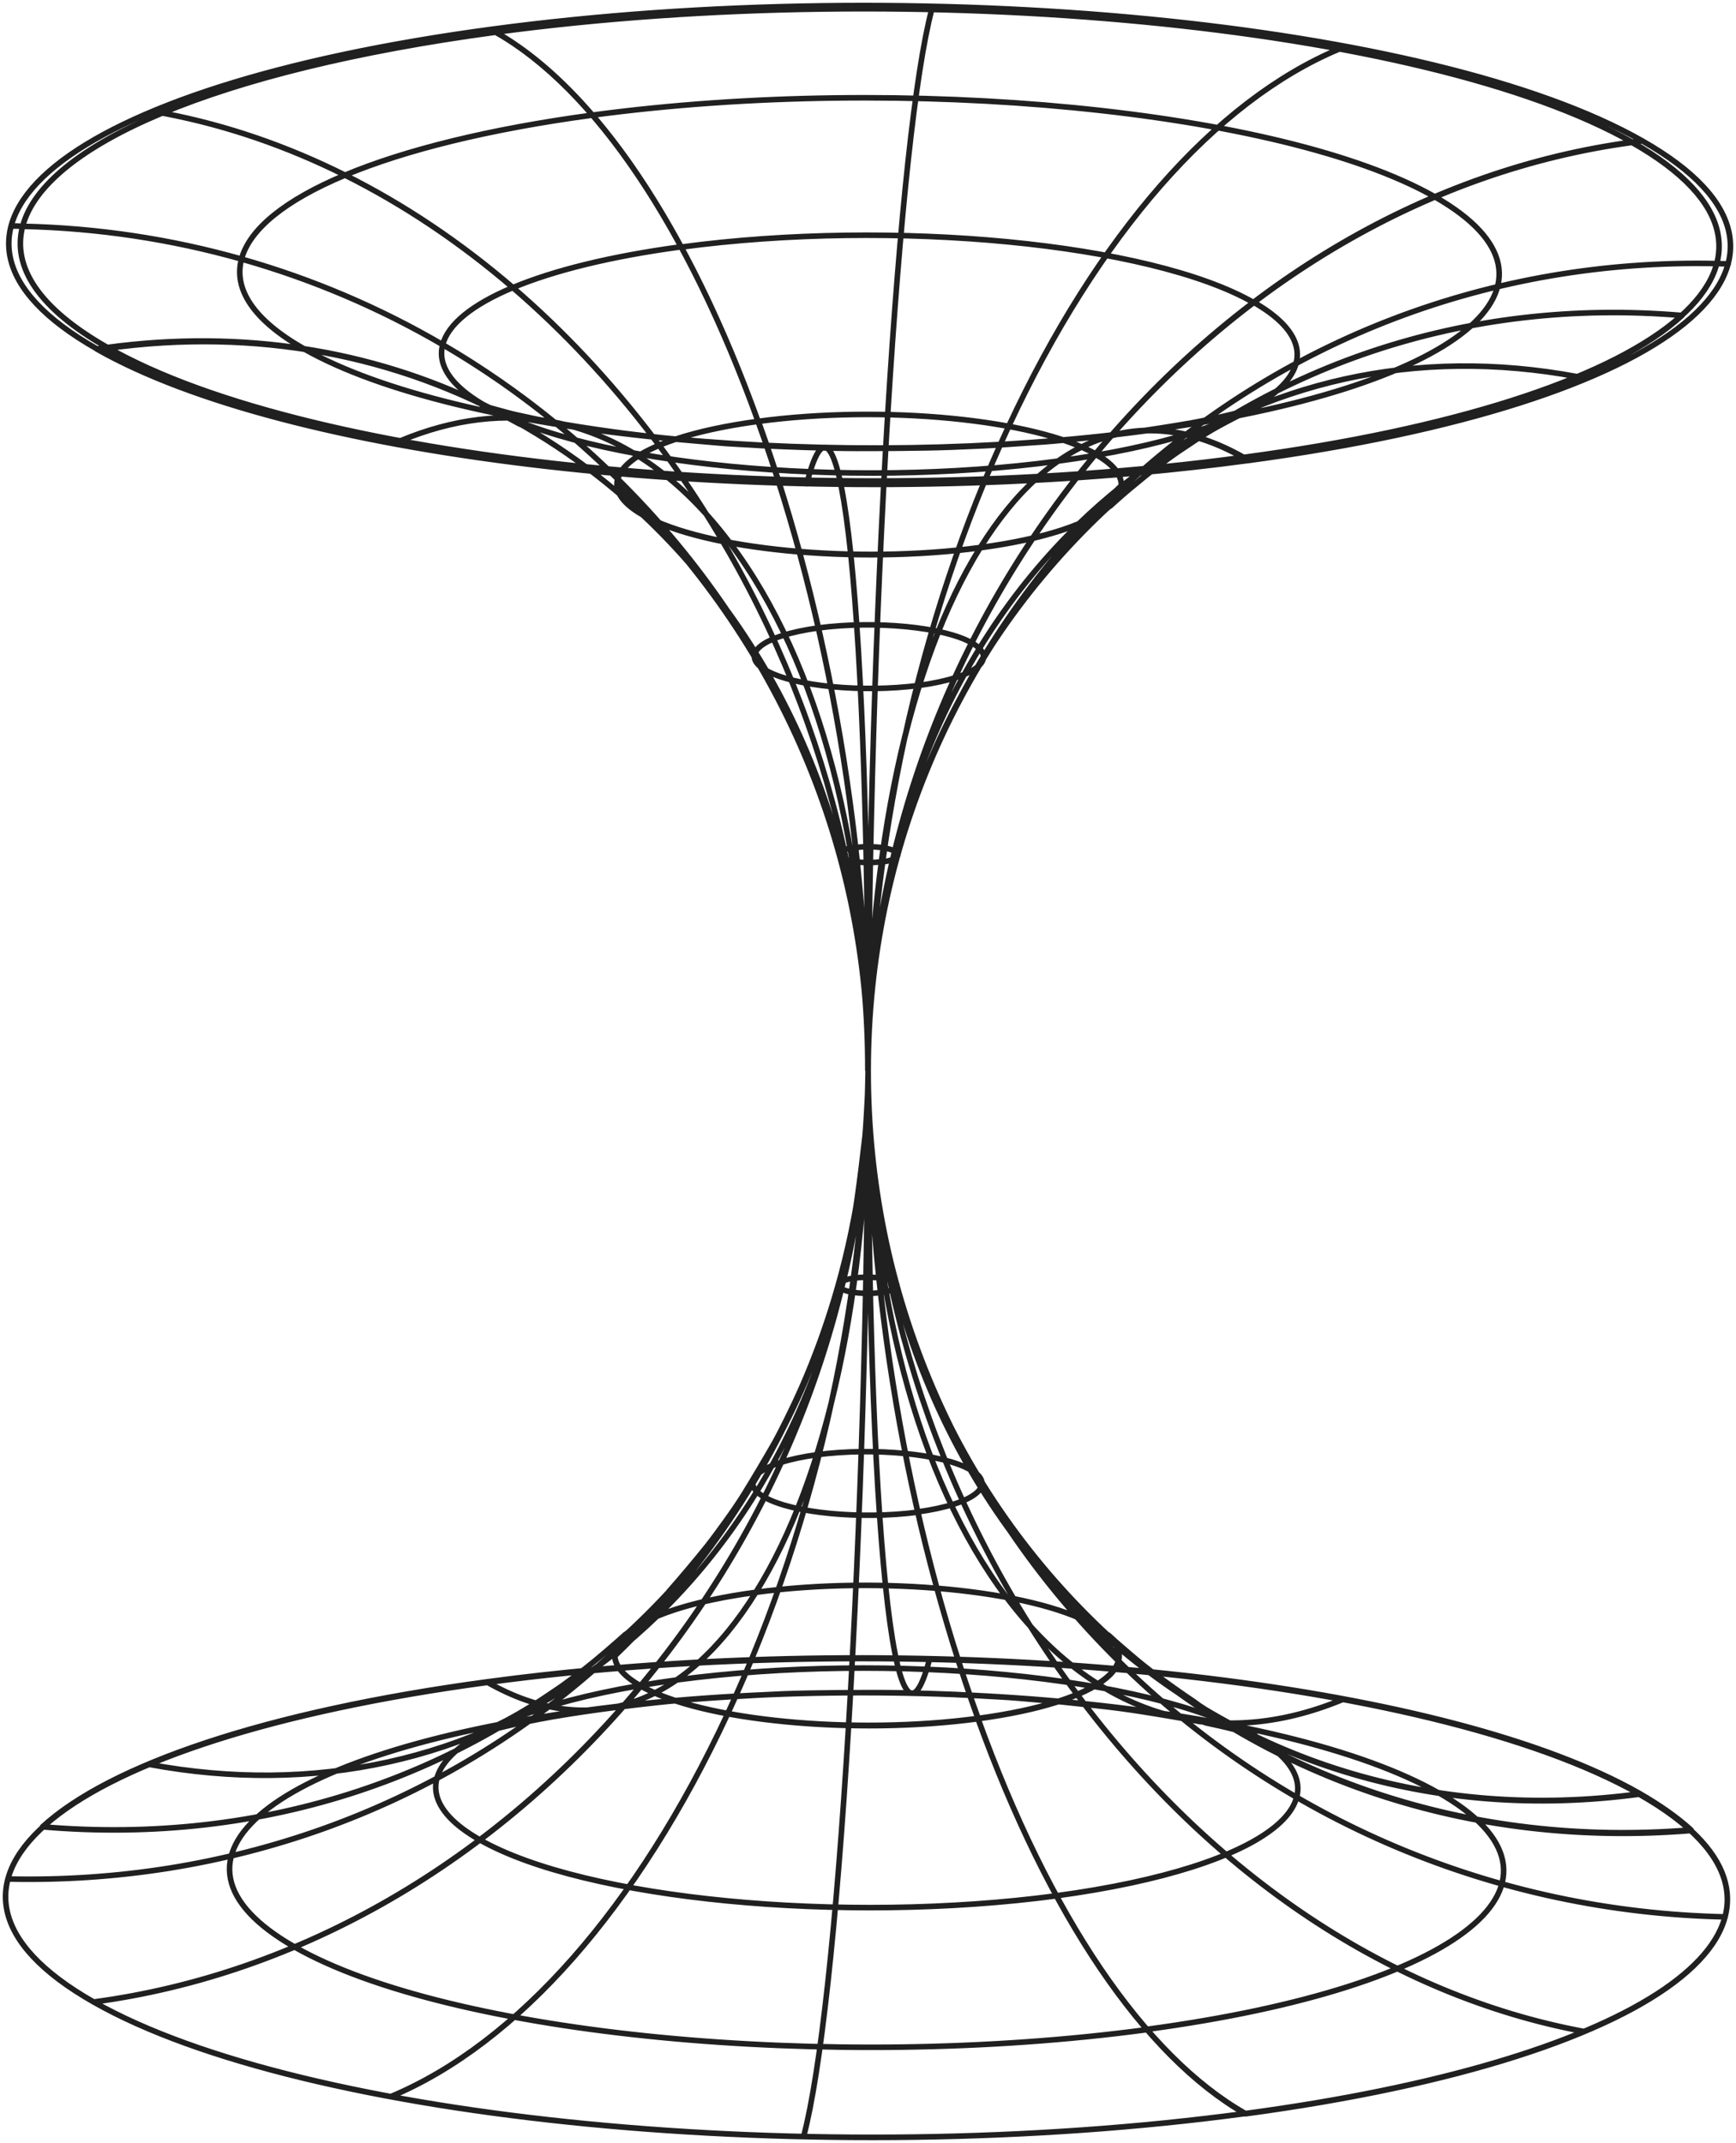 <svg width="312" height="385" viewBox="0 0 312 385" fill="none" xmlns="http://www.w3.org/2000/svg">
<path d="M70.74 79.721C71.13 79.554 71.52 79.386 71.91 79.219C81.523 75.198 90.878 74.123 99.678 75.868M144.989 86.919C145.045 86.696 145.101 86.529 145.156 86.306C148.111 75.09 150.843 79.944 152.905 99.586M293.323 25.538C330.448 46.687 299.176 72.021 223.477 82.176C223.756 82.4 224.09 82.567 224.369 82.734C301.072 72.411 332.789 46.687 295.163 25.315C294.55 25.371 293.936 25.483 293.323 25.538ZM293.323 25.538C256.923 30.449 222.752 50.481 196.887 81.562C185.85 75.313 158.703 72.69 136.239 75.703M293.323 25.538C256.198 4.445 164.779 -4.371 89.08 5.785M285.185 68.003C284.628 67.891 284.015 67.78 283.457 67.668M54.685 62.702C68.375 70.469 92.011 76.003 119.212 78.678M87.24 72.913C105.914 83.572 152.013 87.98 190.142 82.846M152.905 99.586C150.843 79.944 148.112 75.09 145.157 86.306M152.905 99.586C154.968 119.563 156.082 152.486 156.026 192.216M152.905 99.586C154.968 119.563 156.083 152.486 156.027 192.216M176.149 98.415C188.859 77.991 205.637 72.076 223.475 82.232C299.175 72.021 330.447 46.687 293.322 25.594C256.921 30.505 222.751 50.537 196.886 81.618C207.923 87.868 198.614 95.401 176.149 98.415ZM176.149 98.415C163.273 119.228 156.082 152.542 156.027 192.272M176.149 98.415C153.685 101.428 126.538 98.805 115.557 92.555M257.869 35.359C285.35 51.039 262.217 69.844 206.084 77.378C178.646 81.063 148.407 81.37 121.45 78.891M190.085 82.846C228.214 77.712 243.989 64.934 225.259 54.276M283.455 67.668C254.53 62.269 227.117 68.489 204.75 84.928M193.932 94.062C196.385 91.697 198.919 89.475 201.526 87.396M115.557 92.555C141.756 117.108 156.138 152.542 156.027 192.272M115.557 92.555C126.538 98.805 153.686 101.428 176.15 98.415M156.027 192.272C156.082 152.542 147.275 118.894 131.165 97.522C122.571 86.102 112.45 78.924 101.407 76.248M156.027 192.272C156.082 152.542 163.218 119.172 176.15 98.415M156.027 192.272C156.082 152.542 170.632 113.258 196.887 81.618M156.027 192.272C156.082 152.542 163.274 119.228 176.15 98.415M156.027 192.272C156.138 152.542 140.14 114.82 111.042 86.082M152.905 99.586C154.967 119.563 156.082 152.486 156.026 192.216M156.026 192.216C156.082 152.486 170.575 113.202 196.886 81.562C185.849 75.313 158.702 72.69 136.293 75.703C149.058 111.081 156.082 152.486 156.026 192.216ZM156.026 192.216C156.082 152.486 165.056 111.416 181.278 76.596M156.026 192.216C156.082 152.486 157.364 110.691 159.538 74.476M156.026 192.216C156.082 152.486 142.759 112.644 118.455 80C118.072 79.486 117.687 78.975 117.3 78.466M156.026 192.216C155.971 231.947 170.352 267.38 196.496 291.933C185.459 285.683 158.312 283.06 135.847 286.074M156.026 192.216C155.915 231.947 148.78 265.316 135.847 286.074M156.026 192.216C155.971 231.947 164.778 265.595 180.887 286.966M156.026 192.216C155.971 231.947 157.086 264.869 159.148 284.846M156.026 192.216C155.915 231.947 141.422 271.286 115.111 302.87C113.238 301.809 111.952 300.712 111.215 299.606M156.026 192.216C155.971 231.947 142.481 266.822 118.065 290.37M156.026 192.216C155.971 231.947 139.861 268.943 110.652 296.397M176.15 98.415C198.615 95.345 207.924 87.868 196.887 81.618M176.15 98.415C163.218 119.172 156.083 152.542 156.027 192.272M196.887 81.618C170.632 113.258 156.083 152.542 156.027 192.272M193.988 94.062C169.573 117.61 156.139 152.486 156.027 192.216M156.027 192.216C155.916 231.947 141.422 271.287 115.167 302.926C126.204 309.175 153.351 311.798 175.816 308.785C162.939 273.351 155.916 231.947 156.027 192.216ZM156.027 192.216C155.916 231.947 146.996 273.016 130.775 307.892M156.027 192.216C155.972 231.947 154.689 273.742 152.515 309.957M156.027 192.216C155.972 231.947 162.995 273.351 175.76 308.729C198.225 305.716 207.534 298.183 196.497 291.933M156.027 192.216C155.916 231.947 170.297 267.38 196.497 291.933M156.027 192.216C155.916 231.947 169.294 271.845 193.598 304.432M156.027 192.216C156.083 152.486 141.701 117.052 115.558 92.5C126.595 98.749 153.742 101.372 176.206 98.359C187.968 96.796 196.107 93.951 199.619 90.714C171.58 116.494 156.083 152.486 156.027 192.216ZM156.027 192.216C156.083 152.486 172.249 115.211 201.514 87.254C201.529 86.995 201.514 86.735 201.469 86.474M156.027 192.216C156.083 152.486 140.085 115.155 110.931 87.087C110.764 82.4 120.073 77.88 136.294 75.703M156.027 192.216C156.083 152.486 142.76 112.644 118.456 80M156.027 192.216C155.972 231.947 170.353 267.38 196.497 291.933M156.027 192.216C155.916 231.947 148.78 265.316 135.848 286.074C158.312 283.06 185.46 285.683 196.497 291.933M156.027 192.216C155.972 231.947 164.778 265.595 180.888 286.966M310.605 47.412C309.936 47.412 309.212 47.356 308.543 47.356C268.129 46.464 230.113 61.028 201.405 88.035M293.324 25.538C293.937 25.483 294.551 25.371 295.164 25.315C257.593 3.943 164.892 -5.041 88.189 5.282C88.468 5.45 88.802 5.617 89.081 5.785C164.78 -4.371 256.199 4.445 293.324 25.538ZM293.324 25.538C256.924 30.449 222.754 50.481 196.889 81.562M293.324 25.538C256.199 4.445 164.781 -4.371 89.082 5.785M241.818 8.352C241.428 8.519 241.037 8.631 240.647 8.798M167.567 1.153C167.512 1.321 167.456 1.544 167.4 1.711M89.082 5.785C88.803 5.617 88.469 5.45 88.19 5.282C11.487 15.605 -20.231 41.33 17.452 62.702C18.065 62.59 18.678 62.478 19.291 62.423M89.082 5.785C106.975 15.94 123.698 40.883 136.24 75.703C158.705 72.69 185.852 75.313 196.889 81.562M89.082 5.785C63.89 9.185 43.619 14.263 29.158 20.303M19.291 62.423C31.389 60.791 43.233 60.897 54.602 62.653M19.291 62.423C6.932 55.4 2.153 47.908 4.068 40.66M27.374 20.014C27.919 20.123 28.518 20.232 29.066 20.342M29.102 20.349C29.09 20.346 29.078 20.344 29.066 20.342M2.011 40.604C2.678 40.604 3.401 40.604 4.068 40.66M4.074 40.66C17.541 40.958 30.736 42.959 43.403 46.543M4.074 40.66C4.072 40.66 4.07 40.66 4.068 40.66M4.074 40.66L4.068 40.66M206.087 77.377C262.221 69.844 285.354 51.039 257.873 35.359M190.089 82.846C228.218 77.712 243.993 64.934 225.263 54.276M196.889 81.562C170.578 113.202 156.085 152.486 156.029 192.216M196.889 81.562C185.852 75.313 158.705 72.69 136.296 75.703C149.061 111.081 156.085 152.486 156.029 192.216M257.872 35.359C230.334 19.735 162.551 13.15 106.473 20.683C106.471 20.684 106.47 20.684 106.469 20.684M225.262 54.331C206.6 43.68 160.546 39.271 122.431 44.389M122.36 44.399C122.384 44.396 122.408 44.393 122.431 44.389M240.703 8.798C218.295 18.172 197.224 42.334 181.281 76.596M167.456 1.711C164.501 12.927 161.714 38.931 159.54 74.532M54.688 62.702C54.659 62.686 54.631 62.67 54.602 62.653M122.416 44.343C122.413 44.344 122.41 44.344 122.407 44.344M87.242 72.913C87.091 72.828 86.943 72.742 86.796 72.655M29.101 20.293C29.12 20.296 29.139 20.3 29.158 20.303M118.458 80C118.075 79.486 117.69 78.975 117.302 78.466M111.044 86.082C107.403 82.48 103.609 79.073 99.678 75.868M201.404 88.036C172.194 115.49 156.085 152.486 156.029 192.216M156.029 192.216C156.085 152.486 165.059 111.416 181.28 76.596M156.029 192.216C156.085 152.486 157.366 110.691 159.54 74.476M156.029 192.216C156.14 152.486 169.574 117.61 193.99 94.062M156.029 192.216C155.973 231.947 171.916 269.668 201.014 298.406C230.112 327.143 268.797 343.493 310.047 344.386M118.459 80C142.763 112.644 156.086 152.486 156.03 192.216M111.045 86.082C140.143 114.82 156.141 152.542 156.03 192.272M165.224 123.134C155.023 124.474 142.704 123.302 137.687 120.456C132.67 117.61 136.906 114.206 147.107 112.811C157.308 111.472 169.628 112.644 174.644 115.49M151.345 154.16C152.627 154.885 155.749 155.164 158.369 154.83M156.027 192.272C156.139 152.542 141.758 117.108 115.558 92.555C126.54 98.805 153.687 101.428 176.151 98.415M156.027 192.272C156.083 152.542 163.274 119.228 176.151 98.415M156.027 192.272C156.083 152.542 147.276 118.894 131.166 97.522M156.027 192.272C156.083 152.542 163.219 119.173 176.151 98.415M156.027 192.272C156.083 152.542 170.633 113.258 196.888 81.618C207.925 87.868 198.616 95.346 176.151 98.415M165.226 123.135C175.427 121.74 179.663 118.336 174.646 115.49M158.425 154.885C161.044 154.551 162.104 153.658 160.822 152.932M136.239 75.703C149.059 111.137 156.083 152.486 155.971 192.216C156.027 152.486 141.645 117.052 115.502 92.499C107.392 87.884 110.318 82.569 121.45 78.891M136.239 75.703L136.237 75.703M136.239 75.703C132.063 64.11 127.423 53.612 122.431 44.389M136.239 75.703C130.363 76.491 125.392 77.588 121.45 78.891M89.08 5.785C63.889 9.185 43.619 14.264 29.158 20.303M89.08 5.785C95.043 9.169 100.877 14.196 106.469 20.684M240.702 8.798C218.293 18.172 197.222 42.334 181.279 76.596C165.058 111.416 156.084 152.486 156.028 192.216M167.454 1.711C164.5 12.927 161.713 38.93 159.539 74.532M29.099 20.293C29.118 20.297 29.138 20.3 29.158 20.303M4.07 40.66C17.539 40.958 30.735 42.96 43.402 46.544M111.042 86.082C140.14 114.82 156.137 152.542 156.026 192.272M111.042 86.082C101.504 76.647 90.925 68.552 79.561 61.92M160.82 152.932C159.538 152.207 156.416 151.928 153.797 152.263M136.237 75.703C149.058 111.137 156.082 152.486 155.97 192.216C156.026 152.486 141.644 117.052 115.501 92.499C107.391 87.884 110.317 82.569 121.45 78.891M136.237 75.703C130.363 76.491 125.392 77.588 121.45 78.891M153.796 152.207C151.176 152.541 150.117 153.434 151.399 154.16M135.847 286.074C120.145 288.18 110.87 292.494 110.478 297.035M136.294 75.703C158.759 72.69 185.906 75.313 196.943 81.563C199.009 82.76 200.368 84.004 201.035 85.25M136.294 75.703C149.06 111.081 156.084 152.486 156.028 192.216M136.294 75.703C158.703 72.69 185.851 75.313 196.888 81.562C170.577 113.202 156.084 152.486 156.028 192.216M156.028 192.216C155.916 231.947 141.423 271.287 115.168 302.926M156.028 192.216C155.916 231.947 162.94 273.351 175.817 308.785C153.352 311.798 126.205 309.176 115.168 302.926M156.028 192.216C155.916 231.947 146.997 273.016 130.776 307.892M156.028 192.216C155.972 231.947 154.69 273.742 152.516 309.957C150.342 346.172 147.444 372.398 144.434 383.837M156.028 192.216C155.972 231.947 162.996 273.351 175.761 308.729M156.028 192.216C155.916 231.947 170.298 267.38 196.498 291.933M156.028 192.216C155.916 231.947 169.295 271.845 193.599 304.432C217.903 337.076 250.234 358.559 284.683 364.977M156.028 192.216C155.916 231.947 141.423 271.287 115.112 302.87M156.028 192.216C155.916 231.947 171.97 269.389 201.124 297.625M156.028 192.216C156.084 152.486 157.366 110.691 159.54 74.476M156.028 192.216C155.972 231.947 157.087 264.869 159.149 284.846C161.212 304.823 164.055 309.566 167.065 298.071M156.028 192.216C155.916 231.947 148.782 265.316 135.849 286.074M156.028 192.216C155.972 231.947 142.482 266.822 118.067 290.37C115.616 292.734 113.084 294.957 110.478 297.035M156.028 192.216C155.916 231.947 171.302 268.05 199.229 293.886M156.028 192.216C155.916 231.947 140.476 267.994 112.437 293.718M156.028 192.216C155.972 231.947 139.863 268.943 110.653 296.397M156.028 192.216C155.916 231.947 139.807 269.333 110.486 297.513C110.43 296.229 111.099 294.946 112.437 293.718M156.028 192.216C155.972 194.002 155.972 196.29 155.861 198.075C155.749 199.861 155.638 202.316 155.471 204.102C155.08 207.561 154.523 212.137 154.021 215.597C153.798 217.382 153.297 219.67 152.962 221.4C150.119 235.127 145.771 245.339 144.322 248.687C142.482 252.928 140.03 257.727 139.305 259.01C137.688 261.856 135.403 265.706 133.675 268.496C132.783 269.947 131.501 271.789 130.498 273.184C129.494 274.579 128.156 276.42 127.097 277.759C125.09 280.27 122.359 283.507 120.241 285.906C120.241 285.962 117.119 289.422 112.437 293.718M115.168 302.926C88.857 334.509 53.962 354.709 16.837 359.676M115.168 302.926C126.15 309.176 153.297 311.798 175.761 308.729M164.947 271.677C154.746 273.016 142.426 271.845 137.41 268.999C132.393 266.153 136.63 262.749 146.831 261.354M175.761 308.729C198.226 305.716 207.535 298.183 196.498 291.933M175.761 308.729C188.526 344.163 205.64 369.385 223.812 379.708C147.109 390.031 54.464 381.047 16.837 359.676M175.761 308.729C191.648 306.609 200.901 302.2 201.124 297.625M175.761 308.729C153.297 311.742 126.15 309.12 115.112 302.87M175.761 308.729C191.648 306.609 200.957 302.2 201.124 297.625M196.498 291.933C222.697 316.485 257.537 327.255 294.606 322.289C256.979 300.917 164.334 291.933 87.631 302.256M196.498 291.933C185.461 285.683 158.314 283.06 135.849 286.074M196.498 291.933C197.613 292.603 198.504 293.216 199.229 293.886M160.655 230.273C161.937 230.998 160.878 231.891 158.258 232.226C155.638 232.561 152.516 232.282 151.234 231.556C149.952 230.831 151.011 229.938 153.631 229.603C156.25 229.268 159.372 229.547 160.654 230.272M164.947 271.621C175.148 270.226 179.385 266.823 174.368 263.977M16.837 359.676C-20.79 338.304 10.929 312.579 87.631 302.256M16.837 359.676C53.962 354.709 88.857 334.509 115.112 302.87M16.837 359.676C54.464 381.103 147.164 390.031 223.867 379.708C292.822 370.445 325.376 348.683 303.914 328.873C264.337 332.11 227.156 319.666 199.229 293.886M130.777 307.892C114.556 342.712 93.039 367.153 70.184 376.695M201.124 297.625C201.18 296.397 200.567 295.113 199.229 293.886M115.112 302.87C104.075 296.62 113.385 289.087 135.849 286.074M115.112 302.87C104.131 296.62 113.385 289.087 135.849 286.074M174.367 264.032C169.35 261.186 157.031 260.014 146.83 261.354M135.849 286.074C122.973 306.832 105.804 312.579 87.631 302.256M135.849 286.074C122.917 306.832 105.804 312.579 87.631 302.256M135.849 286.074C124.088 287.636 115.949 290.482 112.437 293.718M180.889 286.967C196.999 308.338 218.46 314.811 241.315 305.325M26.815 316.988C56.511 322.519 84.675 316.233 107.521 299.309M110.653 296.453C109.621 297.421 108.577 298.373 107.521 299.309M1.452 337.578C40.834 338.485 78.026 325.112 106.743 299.994M189.864 340.591C228.271 335.402 244.158 322.568 225.317 311.854C206.475 301.14 160.097 296.676 121.634 301.81M206.141 364.586C262.888 356.941 286.356 337.913 258.54 322.065M258.54 322.121C230.725 306.274 162.16 299.634 105.358 307.278C48.611 314.923 25.143 333.951 52.959 349.799C80.775 365.646 149.339 372.286 206.141 364.642M121.69 301.81C83.283 306.999 67.397 319.833 86.238 330.547C105.079 341.261 151.457 345.725 189.92 340.591M62.007 31.466C51.264 35.956 44.843 41.159 43.403 46.543M62.007 31.466C72.576 36.745 82.702 43.532 92.176 51.669M62.007 31.466L62.009 31.466M62.007 31.466C51.597 26.266 40.757 22.529 29.685 20.403M43.403 46.543C56.069 50.127 68.207 55.293 79.562 61.919M43.403 46.543L43.402 46.544M79.562 61.919C80.531 58.256 84.886 54.718 92.176 51.669M79.562 61.919C86.588 66.019 93.313 70.678 99.678 75.868M79.562 61.919L79.561 61.92M92.176 51.669L92.178 51.668M92.176 51.669C101.201 59.421 109.636 68.398 117.3 78.466M29.158 20.303C29.333 20.336 29.509 20.37 29.685 20.403M29.158 20.303C29.127 20.316 29.097 20.329 29.066 20.342M62.009 31.466C72.738 26.983 87.776 23.211 106.469 20.684M62.009 31.466C72.578 36.745 82.703 43.531 92.178 51.668M62.009 31.466C51.598 26.266 40.757 22.528 29.685 20.403M106.469 20.684C112.06 27.171 117.41 35.118 122.407 44.344M54.602 62.653C45.483 57.457 41.967 51.911 43.402 46.544M54.602 62.653C43.232 60.897 31.387 60.791 19.288 62.423C56.358 83.572 147.777 92.388 223.532 82.177C205.694 72.021 188.915 77.936 176.206 98.359C153.741 101.372 126.594 98.749 115.557 92.5C106.848 84.329 97.183 77.683 86.796 72.655M54.602 62.653C65.874 64.394 76.677 67.757 86.796 72.655M43.402 46.544C56.069 50.128 68.207 55.294 79.561 61.92M4.068 40.66C5.987 33.403 14.616 26.391 29.066 20.342M119.212 78.678C119.955 78.751 120.701 78.822 121.45 78.891M119.212 78.678C118.588 78.611 117.944 78.539 117.302 78.466M119.212 78.678C119.905 78.753 120.574 78.823 121.188 78.884C123.473 79.107 126.595 79.331 128.88 79.554C131.277 79.777 134.455 79.888 136.851 80.056C139.917 80.223 148.669 80.558 153.909 80.558C156.752 80.558 165.448 80.558 171.078 80.335C173.586 80.223 176.931 80.112 179.439 79.944C181.892 79.777 185.181 79.554 187.634 79.386C189.975 79.219 193.096 78.884 195.382 78.661C197.723 78.438 200.789 78.047 203.074 77.712C206.308 77.266 210.6 76.596 213.833 76.038C214.446 75.927 220.02 74.922 225.037 73.471C225.204 73.416 225.427 73.36 225.595 73.304C224.647 73.695 223.365 74.308 222.417 74.755C221.302 75.313 219.853 76.094 218.738 76.708C217.623 77.322 216.174 78.215 215.059 78.94C214.056 79.609 212.718 80.502 211.715 81.172C210.488 82.009 208.927 83.181 207.701 84.074C206.586 84.911 205.137 86.082 204.078 86.975C202.684 88.091 200.845 89.71 199.507 90.937C227.044 65.659 263.5 53.383 302.297 56.675C290.48 67.556 262.998 77.043 223.421 82.344C147.721 92.555 56.303 83.683 19.233 62.59C46.046 58.852 71.52 63.762 93.427 76.206C92.201 75.536 90.529 74.643 89.302 74.029C88.522 73.639 87.463 73.192 86.683 72.858C87.63 73.137 88.132 73.304 91.254 74.141C92.257 74.42 93.595 74.699 94.654 74.922C96.493 75.369 99.002 75.759 100.841 76.15C101.025 76.182 101.213 76.215 101.407 76.248M122.431 44.389C122.423 44.374 122.415 44.359 122.407 44.344M122.407 44.344C109.695 46.057 99.469 48.618 92.178 51.668M92.178 51.668C101.203 59.42 109.638 68.398 117.302 78.466M117.302 78.466L117.3 78.466M99.678 75.868C100.257 75.982 100.833 76.109 101.407 76.248M101.407 76.248C103.216 76.559 105.428 76.902 107.14 77.154C109.147 77.433 111.767 77.824 113.774 78.047C114.837 78.18 116.064 78.326 117.3 78.466M86.796 72.655C80.89 69.181 78.617 65.491 79.561 61.92M204.75 84.928C203.514 85.04 202.276 85.147 201.035 85.25M204.75 84.928C203.664 85.727 202.589 86.549 201.526 87.396M204.75 84.928C211.355 84.329 217.89 83.599 224.312 82.734C224.033 82.511 223.699 82.344 223.42 82.176C147.776 92.388 56.358 83.516 19.233 62.423C18.619 62.534 18.006 62.59 17.393 62.702C51.277 81.998 129.779 91.158 201.035 85.25M201.035 85.25C201.254 85.659 201.398 86.067 201.469 86.474M201.469 86.474C201.488 86.57 201.502 86.666 201.513 86.763M201.469 86.474C201.151 84.837 199.663 83.189 196.889 81.618C170.634 113.258 156.085 152.542 156.029 192.272C156.085 152.542 163.22 119.173 176.152 98.415C192.638 96.162 202.039 91.536 201.513 86.763M201.469 86.474C201.148 84.836 199.659 83.187 196.89 81.618C222.754 50.537 256.925 30.505 293.325 25.594C330.45 46.687 299.178 72.021 223.479 82.232C205.641 72.076 188.863 77.991 176.153 98.415C191.921 96.3 201.207 91.958 201.526 87.396M201.513 86.763C201.537 86.974 201.541 87.185 201.526 87.396M111.215 299.606C110.645 298.75 110.405 297.889 110.478 297.035M111.215 299.606C109.721 299.729 108.231 299.858 106.743 299.994M111.215 299.606C182.443 293.756 260.818 302.957 294.606 322.177C298.396 324.353 301.462 326.53 303.915 328.762C264.337 331.998 227.157 319.554 199.229 293.774C200.4 294.89 202.072 296.285 203.298 297.346C204.525 298.406 206.253 299.801 207.535 300.749C209.597 302.256 212.385 304.265 214.503 305.66C215.729 306.609 217.401 307.613 218.684 308.338C219.687 308.952 221.08 309.678 222.14 310.18C223.143 310.682 224.537 311.296 225.54 311.742C221.08 310.347 215.952 309.399 215.896 309.343C212.719 308.729 208.427 308.004 205.194 307.501C203.075 307.167 200.288 306.776 198.17 306.553C195.996 306.33 193.097 305.995 190.923 305.772C188.582 305.548 185.461 305.325 183.175 305.102C180.778 304.879 177.545 304.767 175.148 304.6C171.692 304.377 162.996 304.097 158.146 304.097C155.248 304.097 146.44 304.098 140.755 304.321C135.738 304.544 129.048 304.935 124.087 305.325C121.635 305.493 118.401 305.827 116.005 306.106C115.67 306.162 107.532 306.999 99.17 308.45C92.035 309.733 88.635 310.682 86.182 311.407C86.405 311.296 86.684 311.184 86.906 311.073C88.467 310.403 90.92 309.175 91.31 308.952C92.146 308.506 93.317 307.836 94.153 307.334C95.212 306.72 96.662 305.827 97.721 305.102C98.78 304.376 100.173 303.484 101.177 302.758C102.347 301.921 103.908 300.749 105.079 299.857C107.364 298.071 110.263 295.56 112.437 293.607C84.398 319.275 47.217 331.607 7.64 328.204C19.625 317.211 47.44 307.557 87.631 302.144C93.908 301.3 100.292 300.584 106.743 299.994M110.478 297.035C109.503 297.813 108.517 298.572 107.521 299.309M107.521 299.309C107.263 299.539 107.003 299.767 106.743 299.994M136.241 75.703C149.062 111.137 156.086 152.486 155.974 192.216C156.03 152.486 141.648 117.052 115.505 92.5C104.523 86.25 113.777 78.717 136.241 75.703ZM175.762 308.785C188.583 344.219 205.64 369.385 223.812 379.764C300.515 369.441 332.233 343.716 294.606 322.345C257.481 327.311 222.642 316.541 196.498 291.989C207.535 298.238 198.226 305.772 175.762 308.785Z" stroke="#202020" stroke-miterlimit="10" stroke-linecap="round" stroke-linejoin="round"/>
</svg>
